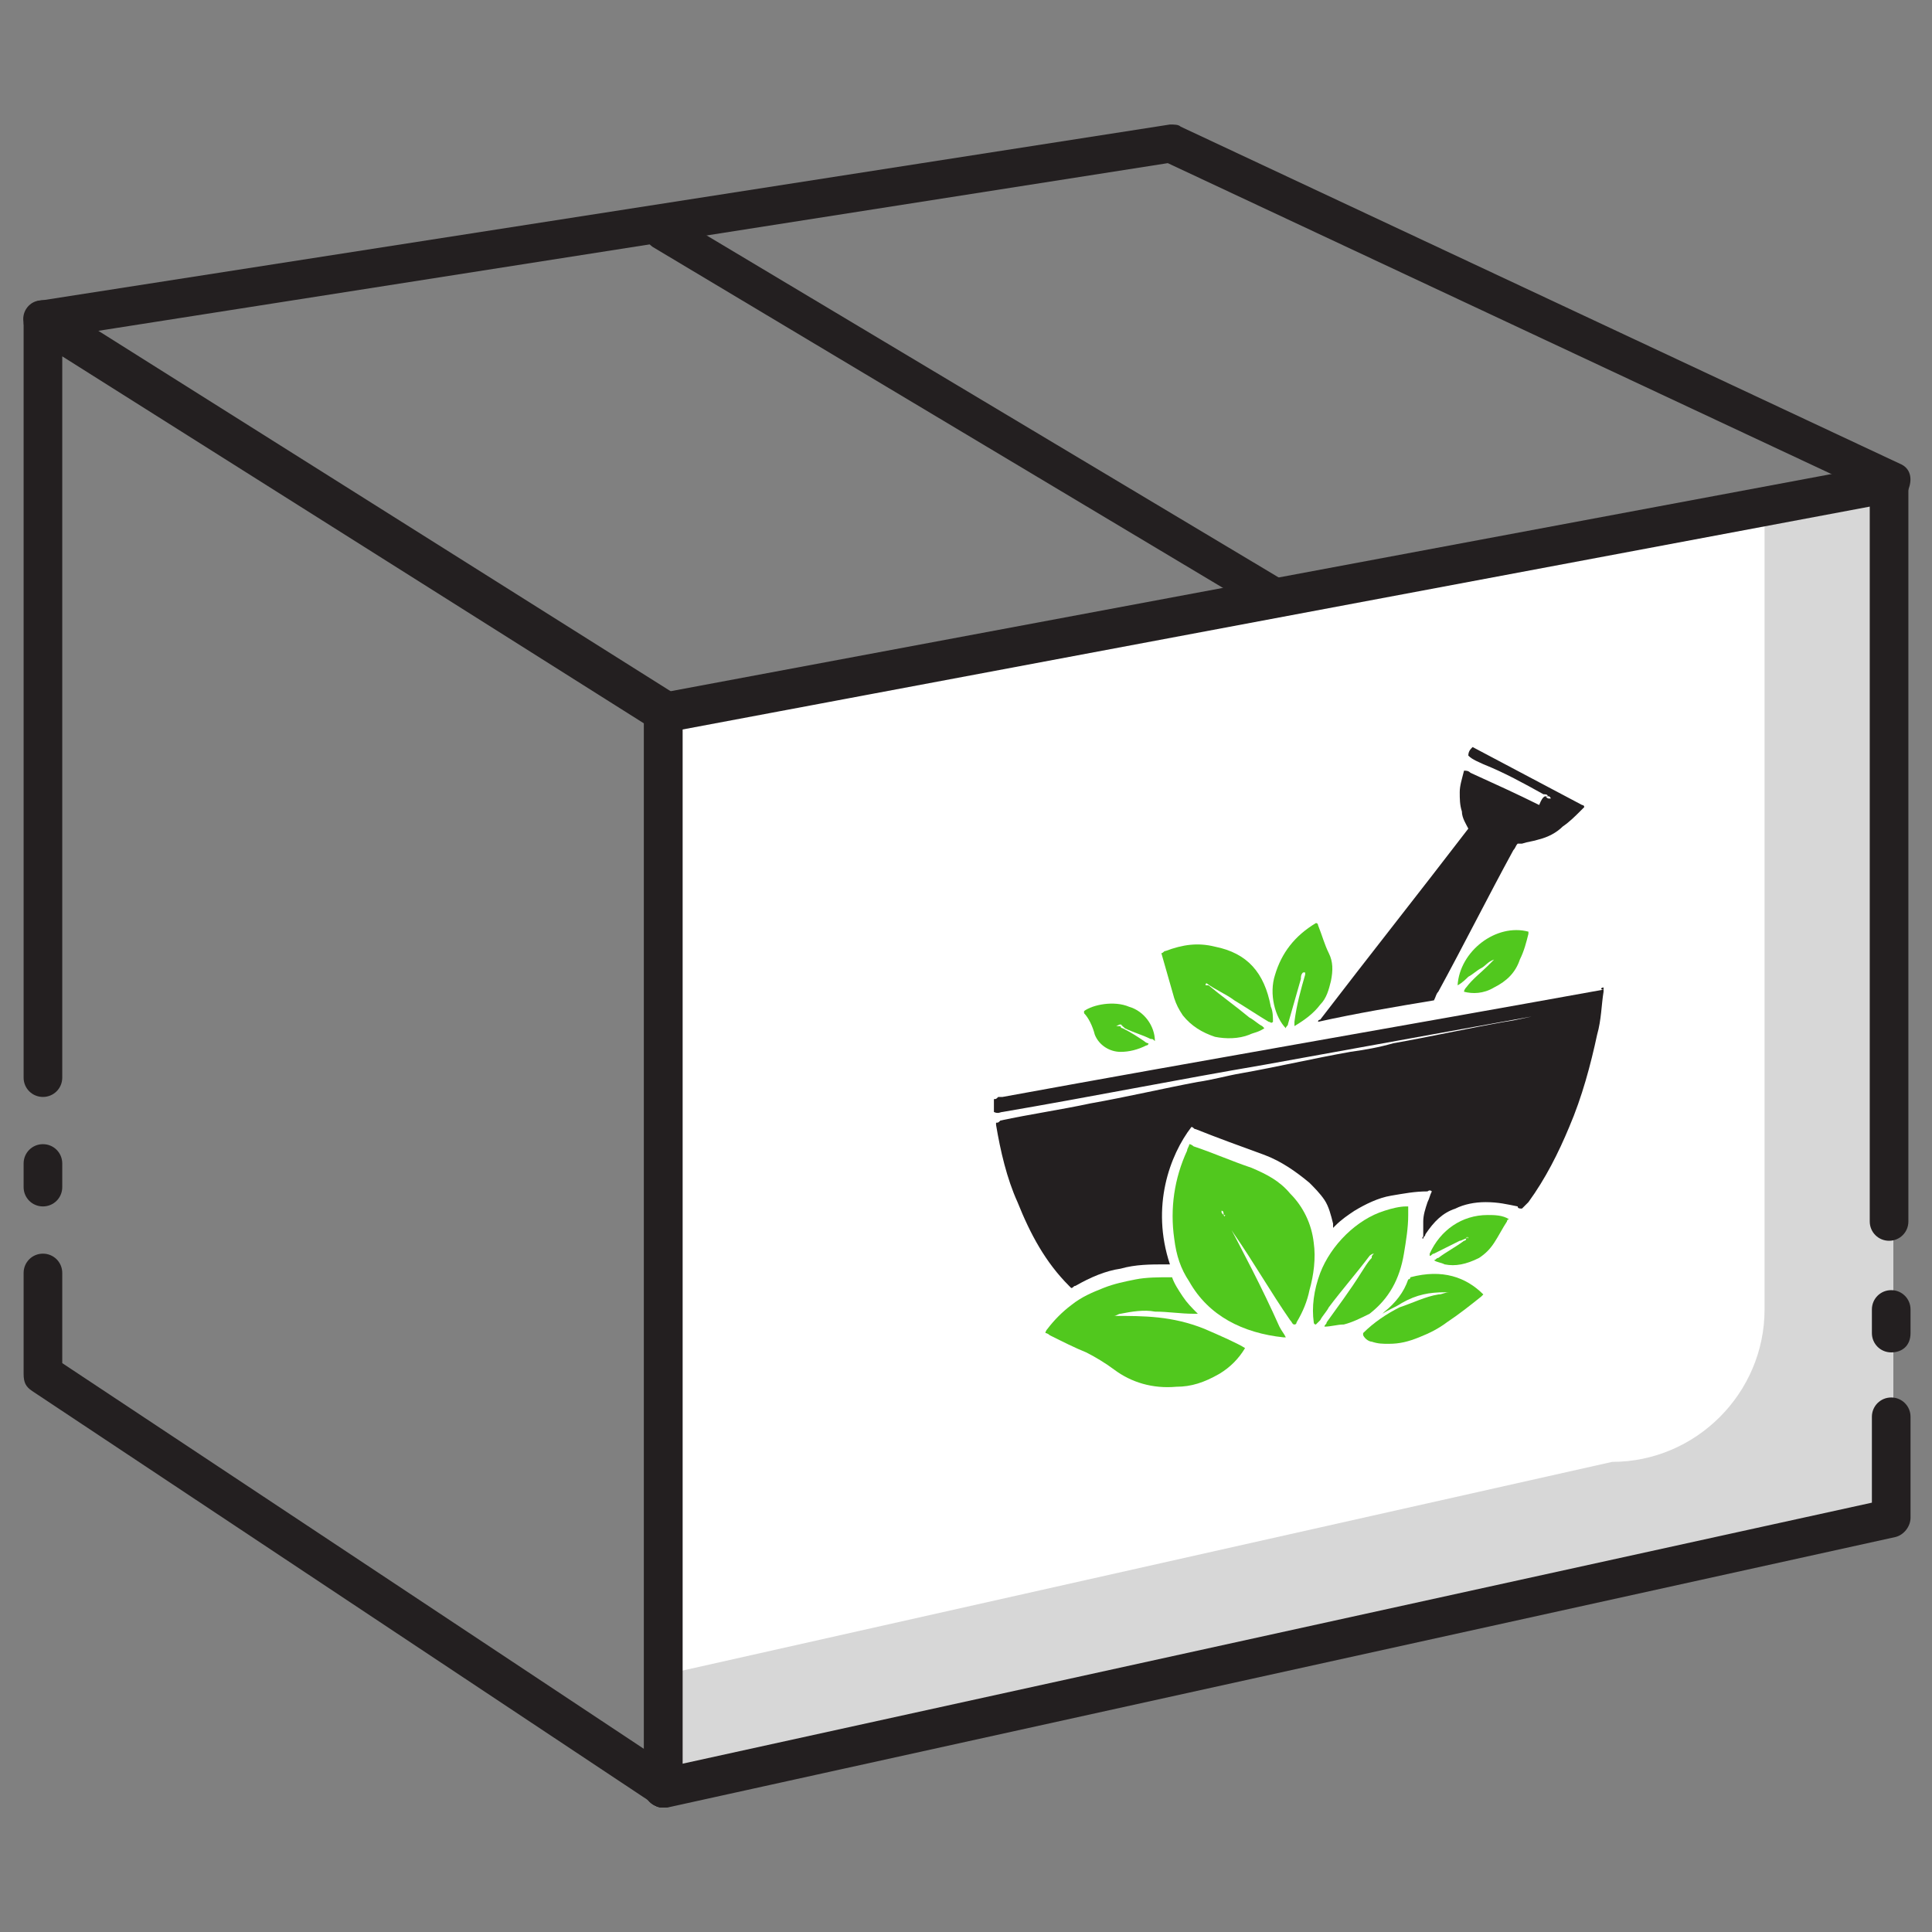 <?xml version="1.0" encoding="utf-8"?>
<!-- Generator: Adobe Illustrator 25.2.0, SVG Export Plug-In . SVG Version: 6.00 Build 0)  -->
<svg version="1.1" id="Layer_1" xmlns="http://www.w3.org/2000/svg" xmlns:xlink="http://www.w3.org/1999/xlink" x="0px" y="0px"
	 viewBox="0 0 90 90" style="enable-background:new 0 0 90 90;" xml:space="preserve">
<rect x="0" y="0" width="90" height="90" fill="#808080" stroke="none"/>
<style type="text/css">
	.st0{fill:#FFFFFF;}
	.st1{fill:#D7D7D7;}
	.st2{fill:#231F20;}
	.st3{fill:#51C81E;}
</style>
<g id="XMLID_160_">
	<polyline class="st0" points="30.9,83.3 30.9,33.2 88.1,22.3 88.1,70.7 30.9,83.3 	"/>
</g>
<g id="XMLID_156_">
	<path class="st1" d="M82.2,23.3V61c0,3.9-3.2,7.1-7.1,7.1L31,78v5.2l57.2-12.6V22.3L82.2,23.3z"/>
</g>
<g id="XMLID_154_">
	<path class="st2" d="M30.9,84.2c-0.4,0-0.8-0.3-0.9-0.7c-0.1-0.5,0.2-1,0.7-1.1L87.2,70v-4c0-0.5,0.4-0.9,0.9-0.9S89,65.5,89,66
		v4.7c0,0.4-0.3,0.8-0.7,0.9L31.1,84.2C31.1,84.2,31,84.2,30.9,84.2z"/>
</g>
<g id="XMLID_153_">
	<path class="st2" d="M88.1,63c-0.5,0-0.9-0.4-0.9-0.9V61c0-0.5,0.4-0.9,0.9-0.9S89,60.5,89,61v1.1C89,62.7,88.6,63,88.1,63z"/>
</g>
<g id="XMLID_2_">
	<path class="st2" d="M2,56.2c-0.5,0-0.9-0.4-0.9-0.9v-1.1c0-0.5,0.4-0.9,0.9-0.9s0.9,0.4,0.9,0.9v1.1C2.9,55.8,2.5,56.2,2,56.2z"/>
</g>
<g id="XMLID_152_">
	<path class="st2" d="M30.9,84.2c-0.5,0-0.9-0.4-0.9-0.9V33.2c0-0.4,0.3-0.8,0.7-0.9l57.2-10.7c0.2-0.1,0.5,0,0.7,0.2
		s0.3,0.4,0.3,0.7v34.4c0,0.5-0.4,0.9-0.9,0.9s-0.9-0.4-0.9-0.9V23.6L31.7,34v49.3C31.8,83.8,31.4,84.2,30.9,84.2z"/>
</g>
<g id="XMLID_32_">
	<path class="st2" d="M30.9,84.2c-0.5,0-0.9-0.4-0.9-0.9V33.7L2.9,16.6v33.6c0,0.5-0.4,0.9-0.9,0.9s-0.9-0.4-0.9-0.9V14.9
		c0-0.3,0.2-0.6,0.5-0.8c0.3-0.2,0.6-0.1,0.9,0l28.9,18.2c0.3,0.2,0.4,0.5,0.4,0.8v50.1C31.8,83.8,31.4,84.2,30.9,84.2z"/>
</g>
<g id="XMLID_33_">
	<path class="st2" d="M30.9,84.2c-0.2,0-0.3,0-0.5-0.2L1.5,64.8c-0.3-0.2-0.4-0.4-0.4-0.8v-4.7c0-0.5,0.4-0.9,0.9-0.9
		s0.9,0.4,0.9,0.9v4.2l28.5,18.9c0.4,0.3,0.5,0.8,0.3,1.3C31.5,84,31.2,84.2,30.9,84.2z"/>
</g>
<g id="XMLID_135_">
	<path class="st2" d="M88.1,23.3c-0.1,0-0.3,0-0.4-0.1L54.4,7.6L2.1,15.8c-0.5,0.1-1-0.3-1-0.8c-0.1-0.5,0.3-1,0.8-1l52.6-8.2
		c0.2,0,0.4,0,0.5,0.1l33.5,15.7c0.5,0.2,0.6,0.7,0.4,1.2C88.8,23.2,88.5,23.3,88.1,23.3z"/>
</g>
<g id="XMLID_136_">
	<path class="st2" d="M59.5,28.7c-0.2,0-0.3,0-0.5-0.1L30.4,11.5c-0.4-0.3-0.6-0.8-0.3-1.2s0.8-0.6,1.2-0.3l28.6,17.1
		c0.4,0.3,0.6,0.8,0.3,1.2C60.1,28.5,59.8,28.7,59.5,28.7z"/>
</g>
<g>
	<path id="XMLID_1028_" class="st2" d="M74.7,46c0,0.1,0,0.1,0,0.2c-0.1,0.6-0.1,1.3-0.3,2c-0.3,1.4-0.7,2.9-1.3,4.3
		c-0.5,1.2-1.1,2.4-1.9,3.5c-0.1,0.1-0.2,0.2-0.3,0.3c-0.1,0-0.2,0-0.2-0.1c-0.5-0.1-0.9-0.2-1.5-0.2c-0.5,0-1,0.1-1.4,0.3
		c-0.6,0.2-1,0.6-1.4,1.2c0,0.1-0.1,0.1-0.1,0.2c-0.1,0,0-0.1,0-0.1c0-0.2,0-0.5,0-0.7c0-0.3,0.1-0.6,0.2-0.9
		c0.1-0.2,0.1-0.3,0.2-0.5c-0.1-0.1-0.2,0-0.2,0c-0.6,0-1.1,0.1-1.7,0.2c-0.6,0.1-1.2,0.4-1.7,0.7c-0.3,0.2-0.6,0.4-0.9,0.7
		c0,0-0.1,0.1-0.1,0.1c0,0,0,0,0,0c0-0.1,0-0.1,0-0.2c-0.1-0.4-0.2-0.8-0.4-1.1c-0.2-0.3-0.5-0.6-0.7-0.8c-0.6-0.5-1.3-1-2.1-1.3
		c-1.1-0.4-2.2-0.8-3.2-1.2c-0.1,0-0.1-0.1-0.2-0.1c-1,1.3-1.9,3.7-1,6.4c-0.1,0-0.1,0-0.2,0c-0.7,0-1.4,0-2.1,0.2
		c-0.7,0.1-1.4,0.4-2.1,0.8c-0.1,0-0.1,0.1-0.2,0.1c0,0-0.1-0.1-0.1-0.1c-1.1-1.1-1.8-2.4-2.4-3.9c-0.5-1.1-0.8-2.4-1-3.6
		c0,0,0-0.1,0-0.1c0.1,0,0.1,0,0.2-0.1c1.4-0.3,2.8-0.5,4.2-0.8c1.7-0.3,3.4-0.7,5-1c0.7-0.1,1.4-0.3,2-0.4c1.7-0.3,3.4-0.7,5.1-1
		c0.7-0.1,1.3-0.2,2-0.4c1.7-0.3,3.5-0.7,5.2-1c0.7-0.1,1.4-0.3,2-0.4c0.2,0,0.4-0.1,0.7-0.1c-0.2,0-0.4,0.1-0.6,0.1
		c-1.7,0.3-3.3,0.6-5,0.9c-2.8,0.5-5.5,1-8.3,1.5c-4.1,0.7-8.1,1.5-12.2,2.2c-0.1,0-0.2,0.1-0.4,0c0-0.1,0-0.2,0-0.3
		c0-0.1,0-0.2,0-0.3c0.1,0,0.1,0,0.2-0.1c0.1,0,0.2,0,0.2,0c9.3-1.7,18.6-3.3,28-5C74.5,46.1,74.6,46,74.7,46z"/>
	<path id="XMLID_1027_" class="st2" d="M72.1,37.1c0-0.1-0.1-0.1-0.2-0.1c-0.9-0.5-1.8-1-2.8-1.4c-0.2-0.1-0.5-0.2-0.7-0.4
		c0-0.2,0.1-0.3,0.2-0.4c1.7,0.9,3.4,1.8,5.1,2.7c0,0,0.1,0,0.1,0.1c-0.1,0.1-0.1,0.1-0.2,0.2c-0.2,0.2-0.5,0.5-0.8,0.7
		c-0.3,0.3-0.7,0.5-1.1,0.6c-0.3,0.1-0.5,0.1-0.8,0.2c-0.1,0-0.2,0-0.2,0c-0.1,0.1-0.1,0.2-0.2,0.3c-1.2,2.2-2.3,4.4-3.5,6.6
		c-0.1,0.1-0.1,0.2-0.2,0.4c-1.8,0.3-3.6,0.6-5.4,1c0,0,0,0,0,0c0,0,0,0,0,0c0-0.1,0.1-0.1,0.1-0.1c2.3-3,4.6-5.9,6.9-8.9
		c0,0,0,0,0,0c0,0,0,0,0,0c-0.1-0.2-0.3-0.5-0.3-0.8c-0.1-0.3-0.1-0.6-0.1-0.9c0-0.3,0.1-0.6,0.2-1c0.1,0,0.2,0,0.3,0.1
		c1.1,0.5,2.2,1,3.2,1.5C71.9,37,72,37.1,72.1,37.1c0,0.1,0.1,0.1,0.2,0.1c0,0,0.1,0.1,0.1,0.1c0,0,0,0,0,0c0,0-0.1,0-0.1,0
		C72.2,37.1,72.2,37.1,72.1,37.1z"/>
	<path id="XMLID_1026_" class="st3" d="M57,56.6c0.9,1.7,1.8,3.4,2.6,5.2c0.1,0.2,0.2,0.3,0.3,0.5c-0.1,0-0.1,0-0.1,0
		c-1.9-0.2-3.5-1-4.4-2.6c-0.4-0.6-0.6-1.2-0.7-2c-0.2-1.4,0-2.8,0.6-4.1c0-0.1,0.1-0.2,0.1-0.3c0.1,0,0.2,0.1,0.2,0.1
		c0.9,0.3,1.8,0.7,2.7,1c0.7,0.3,1.3,0.6,1.8,1.2c0.6,0.6,1,1.4,1.1,2.3c0.1,0.7,0,1.5-0.2,2.2c-0.1,0.5-0.3,1-0.6,1.5
		c0,0,0,0.1-0.1,0.1c-0.1,0-0.1-0.1-0.2-0.2c-0.9-1.3-1.7-2.7-2.6-4c-0.2-0.3-0.4-0.6-0.5-0.8C57.1,56.6,57.1,56.6,57,56.6
		C57,56.5,57,56.5,57,56.6c0-0.1,0-0.2-0.1-0.2c0,0,0,0,0,0c0,0,0,0,0,0c0,0,0,0,0,0C56.9,56.4,56.9,56.5,57,56.6
		C57,56.5,57,56.6,57,56.6z"/>
	<g id="XMLID_997_">
		<path id="XMLID_1014_" class="st3" d="M51.9,61.3c0.1,0,0.2-0.1,0.3-0.1c0.5-0.1,1.1-0.2,1.6-0.1c0.6,0,1.2,0.1,1.8,0.1
			c0.1,0,0.1,0,0.2,0c-0.3-0.3-0.5-0.5-0.7-0.8c-0.2-0.3-0.4-0.6-0.5-0.9c0,0-0.1,0-0.1,0c-0.5,0-1.1,0-1.6,0.1
			c-0.5,0.1-1,0.2-1.5,0.4c-0.5,0.2-1,0.4-1.5,0.8c-0.4,0.3-0.8,0.7-1.1,1.1c0,0-0.1,0.1-0.1,0.2c0.1,0,0.2,0.1,0.2,0.1
			c0.6,0.3,1.2,0.6,1.7,0.8c0.4,0.2,0.9,0.5,1.3,0.8c0.8,0.6,1.8,0.9,2.9,0.8c0.7,0,1.3-0.2,2-0.6c0.5-0.3,0.9-0.7,1.2-1.2
			c-0.3-0.2-1.2-0.6-1.9-0.9C54.6,61.3,53.3,61.3,51.9,61.3z"/>
		<path id="XMLID_1013_" class="st3" d="M56.6,44.1c-0.8-0.2-1.5-0.1-2.3,0.2c-0.1,0-0.1,0.1-0.2,0.1c0.2,0.7,0.4,1.4,0.6,2.1
			c0.1,0.3,0.2,0.5,0.4,0.8c0.4,0.5,0.9,0.8,1.5,1c0.5,0.1,1.1,0.1,1.6-0.1c0.2-0.1,0.4-0.1,0.7-0.3c-0.1-0.1-0.1-0.1-0.1-0.1
			c-0.2-0.1-0.4-0.3-0.6-0.4c-0.6-0.5-1.3-1-1.9-1.5c0,0,0,0-0.1,0c0,0-0.1,0,0-0.1c0.4,0.3,0.9,0.5,1.3,0.8c0.5,0.3,1.1,0.7,1.6,1
			c0.1,0,0.1,0.1,0.2,0c0-0.2,0-0.5-0.1-0.7C58.9,45.3,58.1,44.4,56.6,44.1z"/>
		<path id="XMLID_1012_" class="st3" d="M65.4,58.4c0.1-0.6,0.2-1.2,0.2-1.8c0-0.1,0-0.3,0-0.4c-0.1,0-0.1,0-0.1,0
			c-0.3,0-0.7,0.1-1,0.2c-1.3,0.4-2.5,1.6-3,2.9c-0.3,0.8-0.4,1.6-0.3,2.3c0,0,0,0.1,0.1,0.1c0.1-0.1,0.1-0.1,0.2-0.2
			c0.1-0.2,0.3-0.4,0.4-0.6c0.6-0.8,1.3-1.6,1.9-2.4c0,0,0.1-0.1,0.2-0.1c-0.1,0.1-0.1,0.1-0.1,0.2c-0.2,0.2-0.3,0.4-0.5,0.7
			c-0.5,0.8-1.1,1.6-1.6,2.3c0,0.1-0.1,0.1-0.1,0.2c0.3,0,0.6-0.1,0.9-0.1c0.4-0.1,0.8-0.3,1.2-0.5C64.7,60.5,65.2,59.6,65.4,58.4z"
			/>
		<path id="XMLID_1011_" class="st3" d="M65.7,59.5c0,0.1-0.1,0.1-0.1,0.1c-0.2,0.6-0.6,1.1-1.1,1.5c0,0-0.1,0.1-0.1,0.1l0,0
			c0.3-0.2,0.6-0.3,0.9-0.5c0.7-0.4,1.3-0.5,2-0.5c0.1,0,0.1,0,0.2,0c-0.2,0-0.3,0.1-0.5,0.1c-0.6,0.1-1.2,0.4-1.8,0.6
			c-0.6,0.3-1.2,0.7-1.7,1.2c0,0,0,0,0,0.1c0.1,0.2,0.3,0.3,0.4,0.3c0.3,0.1,0.5,0.1,0.8,0.1c0.5,0,0.9-0.1,1.4-0.3
			c0.5-0.2,0.9-0.4,1.3-0.7c0.6-0.4,1.1-0.8,1.6-1.2c0,0,0.1-0.1,0.1-0.1C68.3,59.5,67.2,59.1,65.7,59.5z"/>
		<path id="XMLID_1008_" class="st3" d="M60.3,47.6c0,0,0,0.1,0,0.2c0.5-0.3,0.9-0.6,1.2-1c0.3-0.3,0.4-0.7,0.5-1.1
			c0.1-0.5,0.1-0.9-0.1-1.3c-0.2-0.4-0.3-0.8-0.5-1.3c0,0,0-0.1-0.1-0.1c-1,0.6-1.6,1.4-1.9,2.4c-0.3,0.9,0,2,0.5,2.5
			c0-0.1,0.1-0.1,0.1-0.2c0.2-0.7,0.4-1.4,0.6-2.1c0-0.1,0-0.2,0.1-0.3c0,0,0,0,0.1,0c0,0,0,0.1,0,0.1
			C60.6,46.1,60.4,46.8,60.3,47.6z M60.8,45C60.8,45,60.8,45,60.8,45c0,0,0,0.1,0,0.2l0,0C60.8,45.1,60.8,45.1,60.8,45z"/>
		<path id="XMLID_1005_" class="st3" d="M67.9,45.9c0.2-0.1,0.4-0.3,0.5-0.4c0.2-0.1,0.4-0.3,0.6-0.4c0.2-0.1,0.3-0.3,0.6-0.4
			c-0.1,0.1-0.2,0.2-0.3,0.3c-0.3,0.3-0.7,0.6-1,1c0,0-0.1,0.1-0.1,0.2c0.4,0.1,0.9,0.1,1.4-0.2c0.6-0.3,1-0.7,1.2-1.3
			c0.2-0.4,0.3-0.8,0.4-1.2c0,0,0-0.1,0-0.1C69.7,43,68,44.3,67.9,45.9z M69.7,44.6C69.7,44.6,69.7,44.6,69.7,44.6
			C69.7,44.5,69.7,44.5,69.7,44.6C69.7,44.5,69.7,44.5,69.7,44.6C69.7,44.6,69.7,44.6,69.7,44.6z"/>
		<path id="XMLID_1002_" class="st3" d="M51,48.2c0.2,0.5,0.7,0.8,1.2,0.8c0.4,0,0.8-0.1,1.2-0.3c0,0,0.1,0,0.1-0.1
			c-0.1,0-0.2-0.1-0.2-0.1c-0.3-0.2-0.6-0.4-1-0.6c0,0-0.1,0-0.1-0.1c0.1,0,0.1,0,0.2,0.1c0.4,0.2,0.8,0.3,1.2,0.5
			c0.1,0,0.1,0,0.2,0.1c0-0.7-0.5-1.4-1.2-1.6c-0.7-0.3-1.7-0.1-2.1,0.2c0,0,0,0,0,0.1C50.7,47.4,50.9,47.8,51,48.2z M52.2,47.8
			c0,0-0.1,0-0.2,0C52.2,47.7,52.2,47.7,52.2,47.8z"/>
		<path id="XMLID_998_" class="st3" d="M66.6,58.4c0,0,0,0.1,0,0.1c0.1,0,0.1-0.1,0.2-0.1c0.4-0.2,0.8-0.4,1.2-0.6
			c0.1,0,0.2-0.1,0.3-0.1c0,0.1-0.1,0.1-0.1,0.1c-0.4,0.3-0.8,0.5-1.2,0.8c-0.1,0-0.1,0.1-0.2,0.1c0.1,0.1,0.3,0.1,0.5,0.2
			c0.5,0.1,1,0,1.6-0.3c0.3-0.2,0.5-0.4,0.7-0.7c0.2-0.3,0.4-0.7,0.6-1c0,0,0-0.1,0.1-0.1c-0.3-0.2-0.7-0.2-1-0.2
			C68.1,56.6,67.1,57.3,66.6,58.4z M68.4,57.7C68.4,57.7,68.4,57.7,68.4,57.7C68.3,57.6,68.4,57.6,68.4,57.7
			C68.4,57.6,68.4,57.6,68.4,57.7C68.4,57.6,68.4,57.6,68.4,57.7z M68.6,57.6C68.6,57.6,68.6,57.6,68.6,57.6
			C68.5,57.5,68.5,57.5,68.6,57.6C68.6,57.5,68.6,57.5,68.6,57.6C68.6,57.5,68.6,57.5,68.6,57.6z"/>
	</g>
	<path id="XMLID_964_" class="st0" d="M72.2,37.2c-0.1,0-0.1,0-0.2-0.1l0,0C72.2,37.1,72.2,37.1,72.2,37.2L72.2,37.2z"/>
	<path id="XMLID_963_" class="st0" d="M72.2,37.2c0,0,0.1,0,0.1,0c0,0,0,0,0,0C72.3,37.2,72.3,37.2,72.2,37.2L72.2,37.2z"/>
	<path id="XMLID_962_" class="st0" d="M56.9,56.5C57,56.5,57,56.5,56.9,56.5C57,56.6,57,56.6,56.9,56.5C57,56.6,57,56.5,56.9,56.5
		L56.9,56.5z"/>
	<path id="XMLID_961_" class="st0" d="M56.9,56.5C56.9,56.5,56.9,56.4,56.9,56.5L56.9,56.5C57,56.4,56.9,56.4,56.9,56.5L56.9,56.5z"
		/>
	<path id="XMLID_960_" class="st0" d="M56.9,56.4C56.9,56.4,56.9,56.4,56.9,56.4C56.9,56.4,56.9,56.4,56.9,56.4
		C56.9,56.4,56.9,56.4,56.9,56.4L56.9,56.4z"/>
	<path id="XMLID_959_" class="st0" d="M60.8,45.2c0-0.1,0-0.1,0-0.2c0,0,0,0,0,0C60.8,45.1,60.8,45.1,60.8,45.2L60.8,45.2z"/>
	<path id="XMLID_958_" class="st0" d="M69.7,44.6C69.7,44.6,69.7,44.6,69.7,44.6C69.7,44.6,69.7,44.6,69.7,44.6
		C69.7,44.5,69.7,44.5,69.7,44.6C69.7,44.5,69.7,44.5,69.7,44.6z"/>
	<path id="XMLID_957_" class="st0" d="M52.3,47.8c0,0-0.1,0-0.2,0C52.2,47.7,52.2,47.7,52.3,47.8L52.3,47.8z"/>
	<path id="XMLID_956_" class="st0" d="M68.3,57.7C68.3,57.6,68.4,57.6,68.3,57.7C68.4,57.6,68.4,57.6,68.3,57.7
		C68.4,57.6,68.4,57.6,68.3,57.7C68.4,57.7,68.3,57.7,68.3,57.7L68.3,57.7z"/>
	<path id="XMLID_955_" class="st0" d="M68.6,57.5C68.6,57.5,68.6,57.5,68.6,57.5C68.6,57.6,68.6,57.6,68.6,57.5
		C68.5,57.5,68.5,57.5,68.6,57.5C68.6,57.5,68.6,57.5,68.6,57.5z"/>
</g>
</svg>
